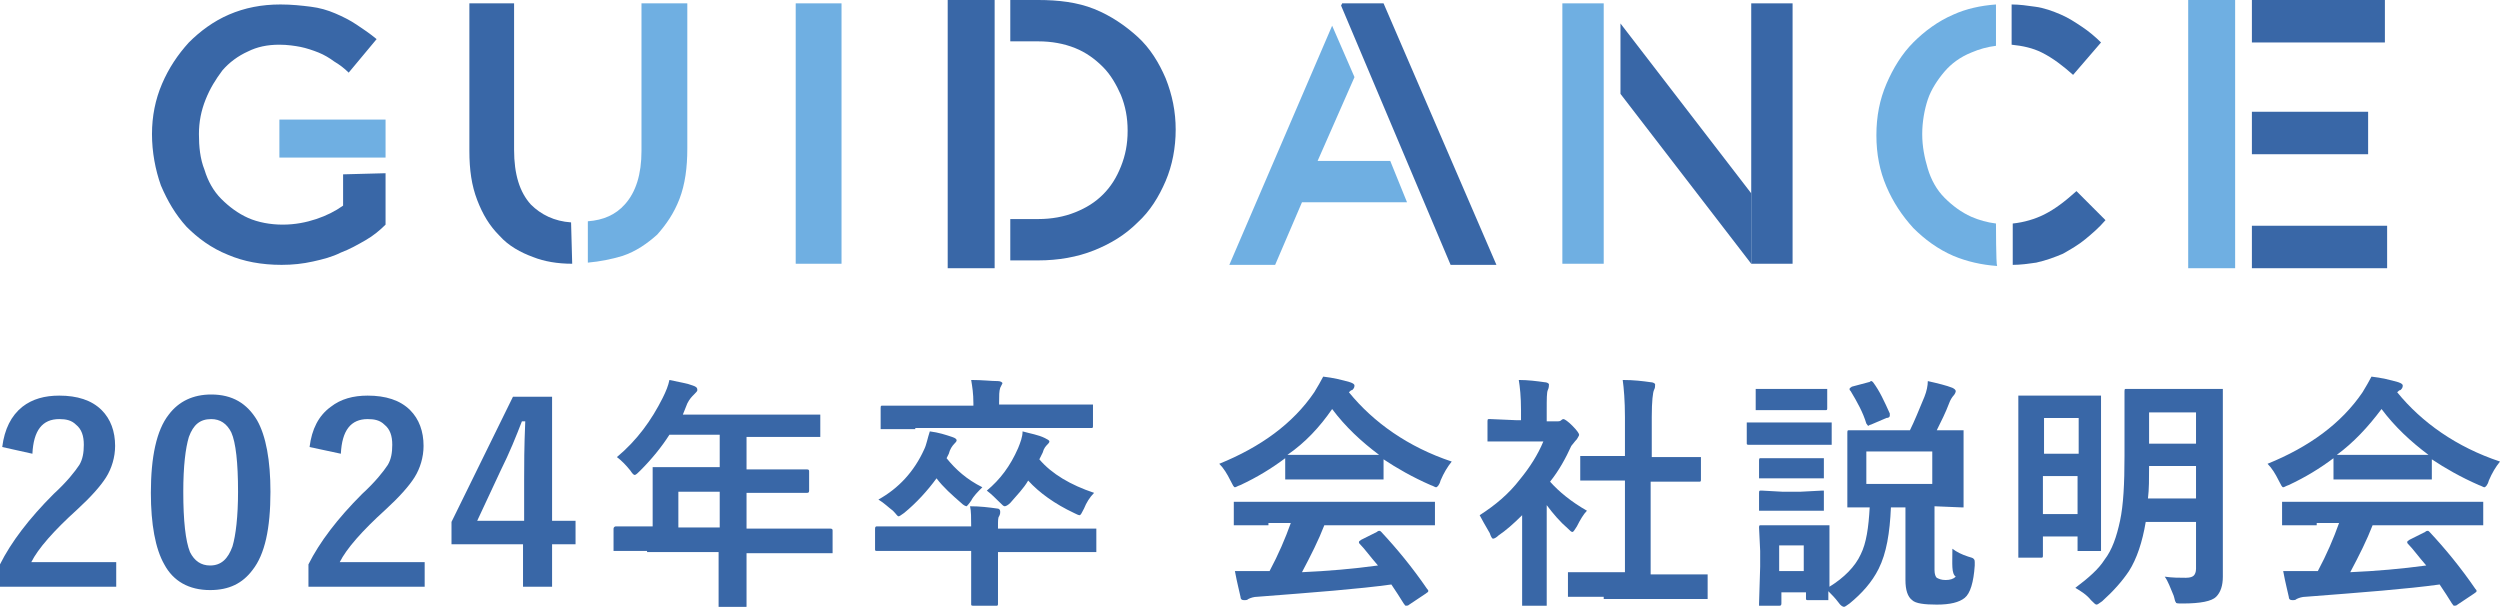 <?xml version="1.0" encoding="utf-8"?>
<!-- Generator: Adobe Illustrator 27.2.0, SVG Export Plug-In . SVG Version: 6.00 Build 0)  -->
<svg version="1.1" id="レイヤー_1" xmlns="http://www.w3.org/2000/svg" xmlns:xlink="http://www.w3.org/1999/xlink" x="0px"
	 y="0px" viewBox="0 0 223.7 54.3" style="enable-background:new 0 0 223.7 54.3;" xml:space="preserve">
<style type="text/css">
	.st0{fill:#6FAFE2;}
	.st1{fill:#3967A7;}
</style>
<g id="a">
</g>
<g>
	<g>
		<rect x="139.8" y="0.3" class="st0" width="3.7" height="23.3"/>
		<rect x="156.7" y="0.3" class="st1" width="3.7" height="23.3"/>
		<polygon class="st1" points="156.7,17.3 145,2.1 145,8.4 156.7,23.6 		"/>
	</g>
	<g>
		<polygon class="st0" points="124.4,14.4 117.9,14.4 121.2,6.9 119.2,2.3 110,23.7 114.1,23.7 116.5,18.1 125.9,18.1 		"/>
		<polygon class="st1" points="129.8,23.7 133.9,23.7 123.8,0.3 120.1,0.3 120,0.5 		"/>
	</g>
	<g>
		<path class="st1" d="M180,4c1,0.1,1.9,0.3,2.7,0.7c1,0.5,1.9,1.2,2.8,2l2.5-2.9c-0.5-0.5-1.1-1-1.7-1.4c-0.6-0.4-1.2-0.8-1.9-1.1
			s-1.5-0.6-2.3-0.7c-0.7-0.1-1.4-0.2-2.1-0.2L180,4L180,4z"/>
		<path class="st0" d="M178.6,20c-0.8-0.1-1.5-0.3-2.2-0.6c-0.9-0.4-1.7-1-2.4-1.7s-1.2-1.6-1.5-2.6s-0.5-2-0.5-3.1s0.2-2.2,0.5-3.1
			s0.9-1.8,1.5-2.5s1.4-1.3,2.4-1.7c0.7-0.3,1.4-0.5,2.2-0.6V0.4c-1.4,0.1-2.7,0.4-3.8,0.9c-1.4,0.6-2.6,1.5-3.6,2.5
			s-1.8,2.3-2.4,3.7c-0.6,1.4-0.9,2.9-0.9,4.6s0.3,3.2,0.9,4.6c0.6,1.4,1.4,2.6,2.4,3.7c1,1,2.2,1.9,3.6,2.5
			c1.2,0.5,2.5,0.8,3.9,0.9C178.6,23.6,178.6,20,178.6,20z"/>
		<path class="st1" d="M185.8,17.1c-1,0.9-1.9,1.6-2.9,2.1c-0.8,0.4-1.8,0.7-2.8,0.8v3.7c0.7,0,1.4-0.1,2.1-0.2
			c0.9-0.2,1.7-0.5,2.4-0.8c0.7-0.4,1.4-0.8,2-1.3c0.6-0.5,1.2-1,1.8-1.7L185.8,17.1z"/>
	</g>
	<path class="st0" d="M71.2,0.3h4.1v23.3h-4.1V0.3z"/>
	<g>
		<path class="st1" d="M51.1,19.9c-1.5-0.1-2.7-0.7-3.6-1.6c-1-1.1-1.5-2.7-1.5-4.9V0.3h-4v13.2c0,1.7,0.2,3.1,0.7,4.4
			c0.5,1.3,1.1,2.3,2,3.2c0.8,0.9,1.9,1.5,3,1.9c1,0.4,2.2,0.6,3.5,0.6L51.1,19.9L51.1,19.9z"/>
		<path class="st0" d="M57.4,0.3v13.2c0,2.1-0.5,3.7-1.5,4.8c-0.8,0.9-1.9,1.4-3.3,1.5v3.7c1.1-0.1,2.1-0.3,3.1-0.6
			c1.2-0.4,2.2-1.1,3.1-1.9c0.8-0.9,1.5-1.9,2-3.2s0.7-2.8,0.7-4.5v-13H57.4z"/>
	</g>
	<g>
		<rect x="25" y="10.7" class="st0" width="9.5" height="3.4"/>
		<path class="st1" d="M30.7,15.6v2.8c-0.7,0.5-1.5,0.9-2.4,1.2c-0.9,0.3-1.9,0.5-3,0.5c-1.1,0-2.2-0.2-3.1-0.6
			c-0.9-0.4-1.7-1-2.4-1.7c-0.7-0.7-1.2-1.6-1.5-2.6c-0.4-1-0.5-2.1-0.5-3.2c0-1.1,0.2-2.1,0.6-3.1c0.4-1,0.9-1.8,1.5-2.6
			c0.6-0.7,1.4-1.3,2.3-1.7C23,4.2,23.9,4,25,4c0.7,0,1.4,0.1,1.9,0.2s1.1,0.3,1.6,0.5c0.5,0.2,1,0.5,1.4,0.8c0.5,0.3,0.9,0.6,1.3,1
			l2.5-3c-0.6-0.5-1.2-0.9-1.8-1.3c-0.6-0.4-1.2-0.7-1.9-1s-1.4-0.5-2.2-0.6s-1.7-0.2-2.7-0.2c-1.7,0-3.2,0.3-4.6,0.9
			s-2.6,1.5-3.6,2.5c-1,1.1-1.8,2.3-2.4,3.7c-0.6,1.4-0.9,2.9-0.9,4.5s0.3,3.2,0.8,4.6c0.6,1.4,1.3,2.6,2.3,3.7c1,1,2.2,1.9,3.7,2.5
			c1.4,0.6,3,0.9,4.8,0.9c1,0,1.9-0.1,2.8-0.3s1.7-0.4,2.5-0.8c0.8-0.3,1.5-0.7,2.2-1.1c0.7-0.4,1.3-0.9,1.8-1.4v-4.6L30.7,15.6
			L30.7,15.6z"/>
	</g>
	<g>
		<rect x="201.5" y="10" class="st1" width="10.4" height="3.8"/>
		<rect x="201.5" class="st1" width="11.9" height="3.8"/>
		<rect x="201.5" y="20.2" class="st1" width="12.1" height="3.8"/>
		<rect x="195.8" class="st0" width="4.2" height="24"/>
	</g>
	<g>
		<rect x="84.8" class="st1" width="4.2" height="24"/>
		<path class="st1" d="M104.3,7c-0.6-1.4-1.4-2.7-2.5-3.7c-1.1-1-2.4-1.9-3.9-2.5S94.7,0,92.9,0h-2.5v3.7h2.5c1.2,0,2.3,0.2,3.3,0.6
			s1.8,1,2.5,1.7c0.7,0.7,1.2,1.6,1.6,2.5c0.4,1,0.6,2,0.6,3.2s-0.2,2.2-0.6,3.2s-0.9,1.8-1.6,2.5c-0.7,0.7-1.5,1.2-2.5,1.6
			s-2.1,0.6-3.3,0.6h-2.5v3.7h2.5c1.8,0,3.5-0.3,5-0.9c1.5-0.6,2.8-1.4,3.9-2.5c1.1-1,1.9-2.3,2.5-3.7c0.6-1.4,0.9-3,0.9-4.6
			S104.9,8.5,104.3,7L104.3,7z"/>
	</g>
</g>
<g>
	<path class="st1" d="M0.2,40C0.4,38.4,1,37.2,2,36.4c0.9-0.7,2-1,3.3-1c1.6,0,2.9,0.4,3.8,1.3c0.8,0.8,1.2,1.9,1.2,3.2
		c0,1-0.3,2-0.8,2.8c-0.5,0.8-1.4,1.8-2.6,2.9c-2.1,1.9-3.5,3.5-4.1,4.7h7.6v2.2H0v-2c1-2,2.6-4.1,4.8-6.3c1.2-1.1,1.9-2,2.3-2.6
		c0.3-0.5,0.4-1.1,0.4-1.8c0-0.8-0.2-1.4-0.7-1.8c-0.4-0.4-0.9-0.5-1.5-0.5c-1.5,0-2.3,1-2.4,3.1L0.2,40z"/>
	<path class="st1" d="M18.9,35.3c1.9,0,3.2,0.8,4.1,2.3c0.8,1.4,1.2,3.6,1.2,6.4c0,3.3-0.5,5.6-1.6,7c-0.9,1.2-2.1,1.8-3.8,1.8
		c-1.9,0-3.3-0.8-4.1-2.3c-0.8-1.4-1.2-3.6-1.2-6.4c0-3.2,0.5-5.6,1.6-7C16,35.9,17.3,35.3,18.9,35.3z M18.9,37.5
		c-1,0-1.6,0.5-2,1.6c-0.3,1-0.5,2.6-0.5,4.9c0,2.6,0.2,4.4,0.6,5.4c0.4,0.8,1,1.2,1.8,1.2c1,0,1.6-0.6,2-1.7c0.3-1,0.5-2.7,0.5-4.9
		c0-2.6-0.2-4.4-0.6-5.3C20.3,37.9,19.7,37.5,18.9,37.5z"/>
	<path class="st1" d="M27.7,40c0.2-1.6,0.8-2.8,1.9-3.6c0.9-0.7,2-1,3.3-1c1.6,0,2.9,0.4,3.8,1.3c0.8,0.8,1.2,1.9,1.2,3.2
		c0,1-0.3,2-0.8,2.8c-0.5,0.8-1.4,1.8-2.6,2.9c-2.1,1.9-3.5,3.5-4.1,4.7h7.6v2.2H27.6v-2c1-2,2.6-4.1,4.8-6.3c1.2-1.1,1.9-2,2.3-2.6
		c0.3-0.5,0.4-1.1,0.4-1.8c0-0.8-0.2-1.4-0.7-1.8c-0.4-0.4-0.9-0.5-1.5-0.5c-1.5,0-2.3,1-2.4,3.1L27.7,40z"/>
	<path class="st1" d="M49.4,35.5v11.1h2.1v2.1h-2.1v3.8h-2.6v-3.8h-6.4v-2l5.5-11.2H49.4z M46.9,46.6v-3.7c0-1.2,0-2.9,0.1-5.2h-0.3
		c-0.5,1.3-1.1,2.8-1.9,4.4l-2.1,4.5H46.9z"/>
	<path class="st1" d="M57.9,49.3l-2.8,0c-0.1,0-0.2,0-0.2,0c0,0,0-0.1,0-0.2v-1.8c0-0.1,0.1-0.2,0.2-0.2l2.8,0h0.5v-3.1l0-2
		c0-0.1,0-0.2,0-0.2s0.1,0,0.2,0l3,0h2.8v-2.9h-4.5c-0.7,1.1-1.6,2.2-2.6,3.2c-0.2,0.2-0.4,0.4-0.5,0.4c-0.1,0-0.2-0.1-0.4-0.4
		c-0.4-0.5-0.8-0.9-1.2-1.2c1.8-1.5,3.1-3.3,4.1-5.3c0.3-0.6,0.5-1.1,0.6-1.6c0.9,0.2,1.6,0.3,2.1,0.5c0.3,0.1,0.4,0.2,0.4,0.4
		c0,0.1-0.1,0.2-0.3,0.4c-0.2,0.2-0.4,0.4-0.6,0.8l-0.4,1h9.1l3,0c0.1,0,0.2,0,0.2,0c0,0,0,0.1,0,0.2v1.6c0,0.1,0,0.2,0,0.2
		c0,0-0.1,0-0.2,0l-3,0h-3.4v2.9h2.4l3,0c0.2,0,0.2,0.1,0.2,0.2v1.7c0,0.2-0.1,0.2-0.2,0.2l-3,0h-2.4v3.2h4.7l2.8,0
		c0.2,0,0.2,0.1,0.2,0.2v1.8c0,0.1,0,0.2,0,0.2c0,0-0.1,0-0.2,0l-2.8,0h-4.7v1.1l0,3.6c0,0.1,0,0.2-0.1,0.2c0,0-0.1,0-0.2,0h-2
		c-0.1,0-0.2,0-0.2-0.1c0,0,0-0.1,0-0.2l0-3.6v-1.1H57.9z M60.7,47.2h3.7v-3.2h-3.7V47.2z"/>
	<path class="st1" d="M86.8,45.3c0.9,0,1.7,0.1,2.4,0.2c0.2,0,0.3,0.1,0.3,0.3c0,0.1,0,0.2-0.1,0.4c-0.1,0.1-0.1,0.4-0.1,0.9v0.2
		h5.9l2.7,0c0.1,0,0.2,0,0.2,0c0,0,0,0.1,0,0.2v1.7c0,0.1,0,0.2,0,0.2c0,0-0.1,0-0.2,0l-2.7,0h-5.9v2.2l0,2.4c0,0.1,0,0.2-0.1,0.2
		c0,0-0.1,0-0.2,0h-1.9c-0.1,0-0.2,0-0.2-0.1c0,0,0-0.1,0-0.2l0-2.4v-2.2h-5.7l-2.7,0c-0.1,0-0.2,0-0.2-0.1c0,0,0-0.1,0-0.2v-1.7
		c0-0.2,0.1-0.2,0.2-0.2l2.7,0h5.7C86.9,46.4,86.9,45.7,86.8,45.3z M78.6,44.7c1.8-1,3.2-2.5,4.1-4.5c0.2-0.4,0.3-1,0.5-1.6
		c0.8,0.1,1.4,0.3,2,0.5c0.3,0.1,0.4,0.2,0.4,0.3c0,0.1-0.1,0.2-0.2,0.3c-0.2,0.2-0.4,0.5-0.5,0.9L84.7,41c0.8,1,1.8,1.9,3.2,2.6
		c-0.4,0.4-0.8,0.8-1,1.2c-0.2,0.3-0.4,0.5-0.4,0.5c-0.1,0-0.3-0.1-0.5-0.3c-0.8-0.7-1.6-1.4-2.2-2.2C83,43.9,82,45,80.9,45.9
		c-0.3,0.2-0.4,0.3-0.5,0.3c-0.1,0-0.2-0.2-0.5-0.5C79.5,45.4,79.1,45,78.6,44.7z M81.9,38.4l-2.9,0c-0.1,0-0.2,0-0.2,0
		c0,0,0-0.1,0-0.2v-1.7c0-0.1,0-0.2,0.1-0.2c0,0,0.1,0,0.2,0l2.9,0h5.1v-0.2c0-0.9-0.1-1.5-0.2-2.1c1,0,1.8,0.1,2.4,0.1
		c0.2,0,0.4,0.1,0.4,0.2c0,0-0.1,0.2-0.2,0.4c-0.1,0.3-0.1,0.7-0.1,1.3v0.2h5.3l2.9,0c0.1,0,0.2,0,0.2,0c0,0,0,0.1,0,0.2v1.7
		c0,0.1,0,0.2-0.1,0.2c0,0-0.1,0-0.2,0l-2.9,0H81.9z M88.3,43.9c1.2-1,2.1-2.2,2.8-3.8c0.2-0.5,0.4-1,0.4-1.5c0.7,0.2,1.4,0.3,2,0.6
		c0.2,0.1,0.4,0.2,0.4,0.3c0,0.1-0.1,0.2-0.2,0.3c-0.1,0.1-0.3,0.3-0.4,0.7l-0.3,0.6c1.1,1.3,2.8,2.3,4.9,3
		c-0.4,0.4-0.7,0.9-0.9,1.4c-0.2,0.4-0.3,0.6-0.4,0.6c-0.1,0-0.3-0.1-0.5-0.2c-1.7-0.8-3.1-1.8-4.1-2.9c-0.4,0.7-1,1.3-1.6,2
		c-0.2,0.2-0.4,0.3-0.5,0.3s-0.2-0.1-0.5-0.4C89.1,44.6,88.7,44.2,88.3,43.9z"/>
	<path class="st1" d="M129.9,41.3c-0.4,0.5-0.7,1-1,1.7c-0.1,0.4-0.3,0.6-0.4,0.6c-0.1,0-0.2-0.1-0.5-0.2c-1.6-0.7-3-1.5-4.2-2.3
		v1.6c0,0.1,0,0.2,0,0.2c0,0-0.1,0-0.2,0l-2.5,0h-3.4l-2.5,0c-0.1,0-0.2,0-0.2,0c0,0,0-0.1,0-0.2V41c-1.2,0.9-2.5,1.7-4,2.4
		c-0.3,0.1-0.4,0.2-0.5,0.2c-0.1,0-0.2-0.2-0.4-0.6c-0.3-0.6-0.6-1.1-1-1.5c3.7-1.5,6.6-3.6,8.5-6.4c0.3-0.5,0.6-1,0.8-1.4
		c0.9,0.1,1.7,0.3,2.4,0.5c0.3,0.1,0.4,0.2,0.4,0.3c0,0.2-0.1,0.3-0.2,0.4c-0.1,0-0.2,0.1-0.3,0.2C122.9,37.8,126,40,129.9,41.3z
		 M113.5,47l-2.9,0c-0.1,0-0.2,0-0.2,0c0,0,0-0.1,0-0.2v-1.7c0-0.1,0-0.2,0-0.2c0,0,0.1,0,0.2,0l2.9,0h11.8l2.9,0c0.1,0,0.2,0,0.2,0
		c0,0,0,0.1,0,0.2v1.7c0,0.1,0,0.2,0,0.2c0,0-0.1,0-0.2,0l-2.9,0h-6.8c-0.5,1.3-1.2,2.7-2,4.2c2.3-0.1,4.6-0.3,6.8-0.6
		c-0.7-0.8-1.2-1.5-1.6-1.9c-0.1-0.1-0.1-0.1-0.1-0.2c0-0.1,0.1-0.1,0.2-0.2l1.4-0.7c0.1-0.1,0.2-0.1,0.2-0.1c0.1,0,0.1,0,0.2,0.1
		c1.4,1.5,2.8,3.2,4.1,5.1c0.1,0.1,0.1,0.1,0.1,0.2c0,0.1-0.1,0.1-0.2,0.2l-1.5,1c-0.1,0.1-0.2,0.1-0.3,0.1c-0.1,0-0.1-0.1-0.2-0.2
		c-0.3-0.5-0.7-1.1-1.1-1.7c-2.9,0.4-6.8,0.7-12,1.1c-0.3,0-0.6,0.1-0.8,0.2c-0.1,0.1-0.2,0.1-0.4,0.1c-0.2,0-0.3-0.1-0.3-0.3
		c-0.1-0.5-0.3-1.2-0.5-2.3c0.3,0,0.7,0,1.1,0c0.4,0,0.8,0,1.3,0l0.7,0c0.8-1.5,1.4-2.9,1.9-4.3H113.5z M115.2,40.7
		c0.3,0,1.1,0,2.4,0h3.4c1.3,0,2.1,0,2.4,0c-1.6-1.2-3-2.5-4.2-4.1C118.1,38.2,116.8,39.6,115.2,40.7z"/>
	<path class="st1" d="M132.4,46.1c1.4-0.9,2.6-1.9,3.6-3.2c0.9-1.1,1.6-2.2,2.1-3.4h-2.5l-2.3,0c-0.1,0-0.2,0-0.2,0c0,0,0-0.1,0-0.2
		v-1.6c0-0.1,0-0.2,0.1-0.2c0,0,0.1,0,0.2,0l2.3,0.1h0.4v-0.9c0-1.2-0.1-2.1-0.2-2.7c0.8,0,1.6,0.1,2.3,0.2c0.2,0,0.4,0.1,0.4,0.2
		c0,0.1,0,0.3-0.1,0.5c-0.1,0.2-0.1,0.8-0.1,1.8v1h0.9c0.2,0,0.3,0,0.4-0.1c0.1-0.1,0.2-0.1,0.2-0.1c0.1,0,0.4,0.2,0.8,0.6
		c0.4,0.4,0.6,0.7,0.6,0.8c0,0.1-0.1,0.2-0.2,0.4c-0.2,0.2-0.4,0.5-0.5,0.6c-0.5,1.1-1.1,2.2-1.9,3.2c0.8,0.9,1.9,1.8,3.3,2.6
		c-0.3,0.3-0.6,0.8-0.9,1.4c-0.2,0.3-0.3,0.5-0.4,0.5c-0.1,0-0.2-0.1-0.4-0.3c-0.7-0.6-1.3-1.3-1.9-2.1v6.2l0,2.6c0,0.1,0,0.2,0,0.2
		c0,0-0.1,0-0.2,0h-1.8c-0.1,0-0.2,0-0.2,0c0,0,0-0.1,0-0.2l0-2.6v-5.3c-0.8,0.8-1.5,1.4-2.1,1.8c-0.2,0.2-0.4,0.3-0.5,0.3
		c-0.1,0-0.2-0.2-0.3-0.5C132.9,47,132.6,46.5,132.4,46.1z M143.5,53.4l-3,0c-0.1,0-0.2,0-0.2,0c0,0,0-0.1,0-0.2v-1.8
		c0-0.1,0-0.2,0-0.2c0,0,0.1,0,0.2,0l3,0h1.9V43h-1l-2.8,0c-0.1,0-0.2,0-0.2,0s0-0.1,0-0.2V41c0-0.1,0-0.2,0-0.2c0,0,0.1,0,0.2,0
		l2.8,0h1v-3.5c0-1.4-0.1-2.6-0.2-3.3c1,0,1.8,0.1,2.5,0.2c0.2,0,0.4,0.1,0.4,0.2c0,0.2,0,0.3-0.1,0.5c-0.1,0.2-0.2,1-0.2,2.4v3.6
		h1.4l2.8,0c0.1,0,0.2,0,0.2,0c0,0,0,0.1,0,0.2v1.8c0,0.1,0,0.2-0.1,0.2c0,0-0.1,0-0.2,0l-2.8,0h-1.4v8.3h2l2.9,0c0.1,0,0.2,0,0.2,0
		c0,0,0,0.1,0,0.2v1.8c0,0.1,0,0.2,0,0.2c0,0-0.1,0-0.2,0l-2.9,0H143.5z"/>
	<path class="st1" d="M158.8,37.8h2.5l2.4,0c0.1,0,0.2,0,0.2,0c0,0,0,0.1,0,0.2v1.6c0,0.1,0,0.2,0,0.2c0,0-0.1,0-0.2,0l-2.4,0h-2.5
		l-2.3,0c-0.1,0-0.2,0-0.2-0.1c0,0,0-0.1,0-0.2V38c0-0.1,0-0.2,0-0.2c0,0,0.1,0,0.2,0L158.8,37.8z M174.7,49.1
		c0.4,0.3,0.8,0.5,1.4,0.7c0.3,0.1,0.4,0.1,0.5,0.2c0.1,0.1,0.1,0.2,0.1,0.3c0,0.1,0,0.2,0,0.3c-0.1,1.5-0.4,2.5-0.9,2.9
		c-0.5,0.4-1.3,0.6-2.5,0.6c-1.1,0-1.9-0.1-2.2-0.4c-0.4-0.3-0.6-0.9-0.6-1.8v-6.5h-1.3c-0.1,2.3-0.4,4.1-1.1,5.5
		c-0.6,1.2-1.5,2.2-2.6,3.1c-0.3,0.2-0.4,0.3-0.5,0.3c-0.1,0-0.3-0.1-0.5-0.4c-0.3-0.4-0.6-0.7-0.9-1l0,0.6c0,0.1,0,0.2,0,0.2
		c0,0-0.1,0-0.2,0h-1.6c-0.1,0-0.2,0-0.2-0.1c0,0,0-0.1,0-0.2V53h-2.2v1c0,0.2-0.1,0.2-0.2,0.2h-1.6c-0.1,0-0.2,0-0.2,0
		c0,0,0-0.1,0-0.2l0.1-3.3v-1.4l-0.1-2.1c0-0.1,0-0.2,0.1-0.2c0,0,0.1,0,0.2,0l2,0h1.8l2,0c0.1,0,0.2,0,0.2,0c0,0,0,0.1,0,0.2l0,1.7
		v3.6c1.3-0.8,2.3-1.8,2.8-2.9c0.5-1,0.7-2.4,0.8-4.2c-0.5,0-1,0-1.4,0c-0.3,0-0.4,0-0.4,0c-0.1,0-0.2,0-0.2,0c0,0,0-0.1,0-0.2
		l0-1.9v-2.7l0-1.9c0-0.1,0-0.2,0.1-0.2c0,0,0.1,0,0.2,0l2.7,0h2.6c0.4-0.8,0.8-1.8,1.3-3c0.2-0.5,0.3-1,0.3-1.4
		c0.9,0.2,1.7,0.4,2.2,0.6c0.2,0.1,0.3,0.2,0.3,0.3c0,0.1-0.1,0.3-0.2,0.4c-0.1,0.1-0.3,0.4-0.4,0.7c-0.3,0.8-0.7,1.6-1.1,2.4l2.2,0
		c0.1,0,0.2,0,0.2,0c0,0,0,0.1,0,0.2l0,1.9v2.7l0,1.9c0,0.1,0,0.2,0,0.2c0,0-0.1,0-0.2,0l-2.4-0.1V51c0,0.4,0.1,0.6,0.2,0.7
		c0.2,0.1,0.4,0.2,0.8,0.2c0.4,0,0.7-0.1,0.9-0.3C174.6,51.3,174.7,50.5,174.7,49.1z M159.4,34.8h1.9l2,0c0.1,0,0.2,0,0.2,0
		c0,0,0,0.1,0,0.2v1.5c0,0.1,0,0.2-0.1,0.2c0,0-0.1,0-0.2,0l-2,0h-1.9l-2,0c-0.1,0-0.2,0-0.2,0c0,0,0-0.1,0-0.2V35
		c0-0.1,0-0.2,0-0.2c0,0,0.1,0,0.2,0L159.4,34.8z M159.5,41h1.6l1.9,0c0.1,0,0.2,0,0.2,0c0,0,0,0.1,0,0.2v1.4c0,0.1,0,0.2,0,0.2
		c0,0-0.1,0-0.2,0l-1.9,0h-1.6l-1.9,0c-0.1,0-0.2,0-0.2,0c0,0,0-0.1,0-0.2v-1.4c0-0.1,0-0.2,0.1-0.2c0,0,0.1,0,0.2,0L159.5,41z
		 M159.5,44h1.6l1.9-0.1c0.1,0,0.2,0,0.2,0c0,0,0,0.1,0,0.2v1.4c0,0.1,0,0.2,0,0.2c0,0-0.1,0-0.2,0l-1.9,0h-1.6l-1.9,0
		c-0.1,0-0.2,0-0.2,0c0,0,0-0.1,0-0.2v-1.4c0-0.1,0-0.2,0.1-0.2c0,0,0.1,0,0.2,0L159.5,44z M161.4,48.8h-2.2v2.3h2.2V48.8z
		 M167.2,34.2c0.1,0,0.2-0.1,0.2-0.1c0.1,0,0.1,0,0.2,0.1c0.6,0.8,1,1.7,1.5,2.8c0,0.1,0,0.1,0,0.2c0,0.1-0.1,0.2-0.3,0.2l-1.4,0.6
		c-0.1,0-0.2,0.1-0.2,0.1c-0.1,0-0.1-0.1-0.2-0.2c-0.3-1-0.8-1.9-1.4-2.9c-0.1-0.1-0.1-0.1-0.1-0.2c0-0.1,0.1-0.1,0.2-0.2
		L167.2,34.2z M172.9,43.3v-2.9h-5.9v2.9H172.9z"/>
	<path class="st1" d="M182.5,49.9h-1.7c-0.1,0-0.2,0-0.2,0c0,0,0-0.1,0-0.2l0-6v-3.5l0-4.6c0-0.1,0-0.2,0-0.2s0.1,0,0.2,0l2.2,0h2.6
		l2.2,0c0.1,0,0.2,0,0.2,0c0,0,0,0.1,0,0.2l0,4v3.8l0,5.7c0,0.1,0,0.2,0,0.2c0,0-0.1,0-0.2,0h-1.7c-0.1,0-0.2,0-0.2,0
		c0,0,0-0.1,0-0.2V48h-3.1v1.7c0,0.1,0,0.2-0.1,0.2C182.7,49.9,182.7,49.9,182.5,49.9z M186,37.4h-3.1v3.2h3.1V37.4z M182.8,46h3.1
		v-3.4h-3.1V46z M193.7,51.6c0.7,0.1,1.3,0.1,1.9,0.1c0.4,0,0.6-0.1,0.7-0.2c0.1-0.1,0.2-0.3,0.2-0.6v-4.2H192
		c-0.3,1.8-0.8,3.3-1.5,4.4c-0.6,0.9-1.4,1.8-2.4,2.7c-0.3,0.2-0.4,0.3-0.5,0.3c-0.1,0-0.2-0.1-0.5-0.4c-0.4-0.5-0.9-0.8-1.4-1.1
		c1.2-0.9,2.1-1.7,2.6-2.5c0.7-0.9,1.1-2.1,1.4-3.5c0.3-1.4,0.4-3.3,0.4-5.8v-2.7l0-3.1c0-0.1,0-0.2,0.1-0.2c0,0,0.1,0,0.2,0l2.5,0
		h3.3l2.5,0c0.1,0,0.2,0,0.2,0c0,0,0,0.1,0,0.2l0,3.1v10.4l0,3.1c0,0.8-0.2,1.4-0.6,1.8c-0.4,0.4-1.4,0.6-3,0.6
		c-0.4,0-0.6,0-0.6-0.1c-0.1-0.1-0.1-0.3-0.2-0.6C194.2,52.6,194,52,193.7,51.6z M192.2,44.6h4.3v-2.9h-4.2
		C192.3,42.8,192.3,43.8,192.2,44.6z M196.5,36.9h-4.2v2.8h4.2V36.9z"/>
	<path class="st1" d="M223.7,41.3c-0.4,0.5-0.7,1-1,1.7c-0.1,0.4-0.3,0.6-0.4,0.6c-0.1,0-0.2-0.1-0.5-0.2c-1.6-0.7-3-1.5-4.2-2.3
		v1.6c0,0.1,0,0.2,0,0.2c0,0-0.1,0-0.2,0l-2.5,0h-3.4l-2.5,0c-0.1,0-0.2,0-0.2,0c0,0,0-0.1,0-0.2V41c-1.2,0.9-2.5,1.7-4,2.4
		c-0.3,0.1-0.4,0.2-0.5,0.2c-0.1,0-0.2-0.2-0.4-0.6c-0.3-0.6-0.6-1.1-1-1.5c3.7-1.5,6.6-3.6,8.5-6.4c0.3-0.5,0.6-1,0.8-1.4
		c0.9,0.1,1.7,0.3,2.4,0.5c0.3,0.1,0.4,0.2,0.4,0.3c0,0.2-0.1,0.3-0.2,0.4c-0.1,0-0.2,0.1-0.3,0.2C216.7,37.8,219.8,40,223.7,41.3z
		 M207.3,47l-2.9,0c-0.1,0-0.2,0-0.2,0c0,0,0-0.1,0-0.2v-1.7c0-0.1,0-0.2,0-0.2c0,0,0.1,0,0.2,0l2.9,0h11.8l2.9,0c0.1,0,0.2,0,0.2,0
		c0,0,0,0.1,0,0.2v1.7c0,0.1,0,0.2,0,0.2c0,0-0.1,0-0.2,0l-2.9,0h-6.8c-0.5,1.3-1.2,2.7-2,4.2c2.3-0.1,4.6-0.3,6.8-0.6
		c-0.7-0.8-1.2-1.5-1.6-1.9c-0.1-0.1-0.1-0.1-0.1-0.2c0-0.1,0.1-0.1,0.2-0.2l1.4-0.7c0.1-0.1,0.2-0.1,0.2-0.1c0.1,0,0.1,0,0.2,0.1
		c1.4,1.5,2.8,3.2,4.1,5.1c0.1,0.1,0.1,0.1,0.1,0.2c0,0.1-0.1,0.1-0.2,0.2l-1.5,1c-0.1,0.1-0.2,0.1-0.3,0.1c-0.1,0-0.1-0.1-0.2-0.2
		c-0.3-0.5-0.7-1.1-1.1-1.7c-2.9,0.4-6.8,0.7-12,1.1c-0.3,0-0.6,0.1-0.8,0.2c-0.1,0.1-0.2,0.1-0.4,0.1c-0.2,0-0.3-0.1-0.3-0.3
		c-0.1-0.5-0.3-1.2-0.5-2.3c0.3,0,0.7,0,1.1,0c0.4,0,0.8,0,1.3,0l0.7,0c0.8-1.5,1.4-2.9,1.9-4.3H207.3z M209.1,40.7
		c0.3,0,1.1,0,2.4,0h3.4c1.3,0,2.1,0,2.4,0c-1.6-1.2-3-2.5-4.2-4.1C211.9,38.2,210.6,39.6,209.1,40.7z"/>
</g>
</svg>
